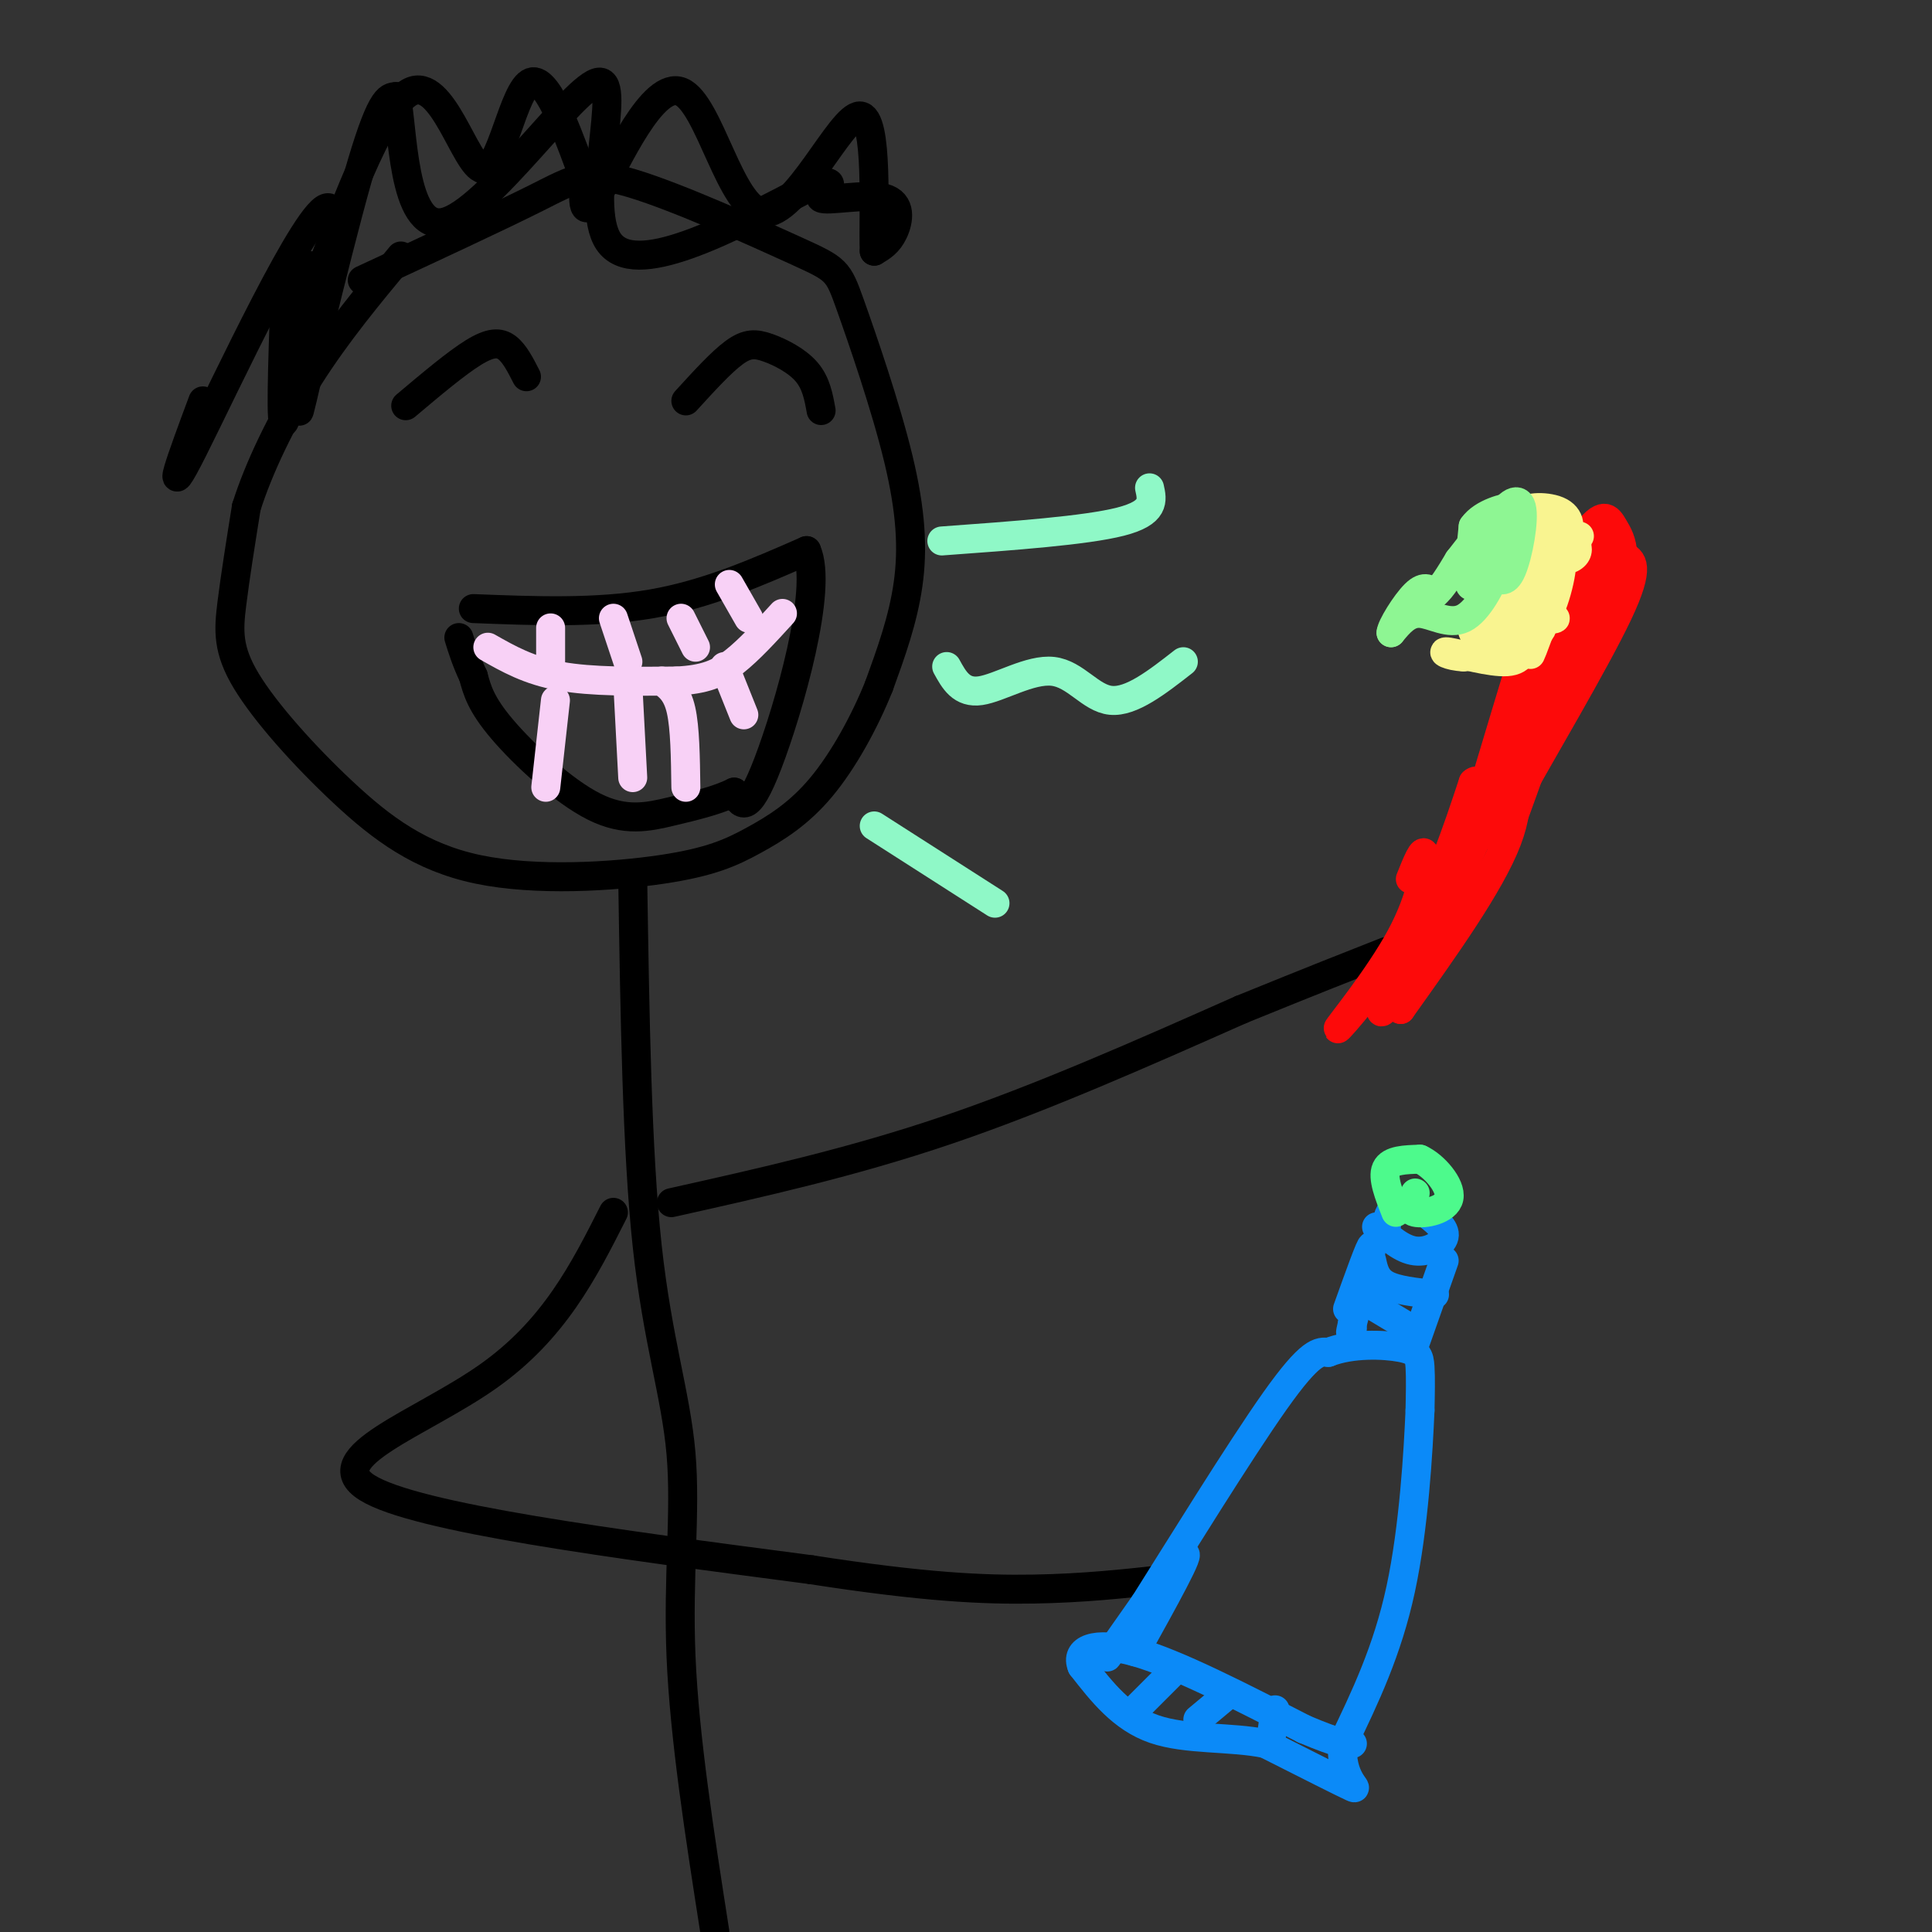 <svg viewBox='0 0 400 400' version='1.1' xmlns='http://www.w3.org/2000/svg' xmlns:xlink='http://www.w3.org/1999/xlink'><rect x="0" y="0" width="400" height="400" fill="#333333" stroke="none"/><g fill='none' stroke='#000000' stroke-width='6' stroke-linecap='round' stroke-linejoin='round'><path d='M75,58c13.913,-6.453 27.825,-12.906 36,-17c8.175,-4.094 10.612,-5.831 20,-3c9.388,2.831 25.728,10.228 34,14c8.272,3.772 8.475,3.918 11,11c2.525,7.082 7.372,21.099 10,32c2.628,10.901 3.037,18.686 2,26c-1.037,7.314 -3.518,14.157 -6,21'/><path d='M182,142c-2.967,7.423 -7.383,15.479 -12,21c-4.617,5.521 -9.434,8.505 -14,11c-4.566,2.495 -8.882,4.499 -19,6c-10.118,1.501 -26.037,2.499 -38,0c-11.963,-2.499 -19.969,-8.495 -28,-16c-8.031,-7.505 -16.085,-16.521 -20,-23c-3.915,-6.479 -3.690,-10.423 -3,-16c0.690,-5.577 1.845,-12.789 3,-20'/><path d='M51,105c2.511,-8.000 7.289,-18.000 13,-27c5.711,-9.000 12.356,-17.000 19,-25'/><path d='M142,83c3.655,-4.012 7.310,-8.024 10,-10c2.690,-1.976 4.417,-1.917 7,-1c2.583,0.917 6.024,2.690 8,5c1.976,2.310 2.488,5.155 3,8'/><path d='M84,84c5.222,-4.400 10.444,-8.800 14,-11c3.556,-2.200 5.444,-2.200 7,-1c1.556,1.200 2.778,3.600 4,6'/><path d='M98,126c12.750,0.500 25.500,1.000 37,-1c11.500,-2.000 21.750,-6.500 32,-11'/><path d='M167,114c3.511,7.800 -3.711,32.800 -8,44c-4.289,11.200 -5.644,8.600 -7,6'/><path d='M152,164c-3.341,1.675 -8.195,2.861 -13,4c-4.805,1.139 -9.563,2.230 -16,-1c-6.437,-3.230 -14.553,-10.780 -19,-16c-4.447,-5.220 -5.223,-8.110 -6,-11'/><path d='M98,140c-1.500,-3.167 -2.250,-5.583 -3,-8'/></g>
<g fill='none' stroke='#F8D1F6' stroke-width='6' stroke-linecap='round' stroke-linejoin='round'><path d='M101,134c4.250,2.417 8.500,4.833 15,6c6.500,1.167 15.250,1.083 24,1'/><path d='M140,141c5.956,-0.289 8.844,-1.511 12,-4c3.156,-2.489 6.578,-6.244 10,-10'/><path d='M127,128c0.000,0.000 3.000,9.000 3,9'/><path d='M141,128c0.000,0.000 3.000,6.000 3,6'/><path d='M130,142c0.000,0.000 1.000,19.000 1,19'/><path d='M137,141c1.583,1.167 3.167,2.333 4,6c0.833,3.667 0.917,9.833 1,16'/><path d='M150,138c0.000,0.000 4.000,10.000 4,10'/><path d='M151,121c0.000,0.000 4.000,7.000 4,7'/><path d='M114,130c0.000,0.000 0.000,8.000 0,8'/><path d='M115,145c0.000,0.000 -2.000,18.000 -2,18'/></g>
<g fill='none' stroke='#8FF8C7' stroke-width='6' stroke-linecap='round' stroke-linejoin='round'><path d='M195,112c14.917,-1.083 29.833,-2.167 37,-4c7.167,-1.833 6.583,-4.417 6,-7'/><path d='M196,138c1.530,2.792 3.060,5.583 7,5c3.940,-0.583 10.292,-4.542 15,-4c4.708,0.542 7.774,5.583 12,6c4.226,0.417 9.613,-3.792 15,-8'/><path d='M181,171c0.000,0.000 25.000,16.000 25,16'/></g>
<g fill='none' stroke='#000000' stroke-width='6' stroke-linecap='round' stroke-linejoin='round'><path d='M131,182c0.435,28.167 0.869,56.333 3,76c2.131,19.667 5.958,30.833 7,43c1.042,12.167 -0.702,25.333 0,42c0.702,16.667 3.851,36.833 7,57'/><path d='M127,251c-6.156,12.178 -12.311,24.356 -26,34c-13.689,9.644 -34.911,16.756 -25,23c9.911,6.244 50.956,11.622 92,17'/><path d='M168,325c23.333,3.622 35.667,4.178 46,4c10.333,-0.178 18.667,-1.089 27,-2'/></g>
<g fill='none' stroke='#0B8AF8' stroke-width='6' stroke-linecap='round' stroke-linejoin='round'><path d='M235,342c6.044,-10.889 12.089,-21.778 10,-20c-2.089,1.778 -12.311,16.222 -15,20c-2.689,3.778 2.156,-3.111 7,-10'/><path d='M237,332c6.600,-10.444 19.600,-31.556 27,-42c7.400,-10.444 9.200,-10.222 11,-10'/><path d='M275,280c4.857,-1.905 11.500,-1.667 15,-1c3.500,0.667 3.857,1.762 4,4c0.143,2.238 0.071,5.619 0,9'/><path d='M294,292c-0.356,8.200 -1.244,24.200 -4,37c-2.756,12.800 -7.378,22.400 -12,32'/><path d='M278,361c-0.622,7.378 3.822,9.822 2,9c-1.822,-0.822 -9.911,-4.911 -18,-9'/><path d='M262,361c-7.244,-1.489 -16.356,-0.711 -23,-3c-6.644,-2.289 -10.822,-7.644 -15,-13'/><path d='M224,345c-1.444,-3.400 2.444,-5.400 11,-3c8.556,2.400 21.778,9.200 35,16'/><path d='M270,358c7.500,3.167 8.750,3.083 10,3'/><path d='M264,354c0.000,0.000 -1.000,7.000 -1,7'/><path d='M254,351c0.000,0.000 -6.000,5.000 -6,5'/><path d='M243,346c0.000,0.000 -8.000,8.000 -8,8'/><path d='M279,271c2.417,-6.750 4.833,-13.500 5,-13c0.167,0.500 -1.917,8.250 -4,16'/><path d='M280,274c-0.667,2.833 -0.333,1.917 0,1'/><path d='M299,261c0.000,0.000 -6.000,17.000 -6,17'/><path d='M284,261c0.417,1.917 0.833,3.833 3,5c2.167,1.167 6.083,1.583 10,2'/><path d='M282,269c0.000,0.000 10.000,6.000 10,6'/><path d='M285,254c2.622,2.333 5.244,4.667 8,5c2.756,0.333 5.644,-1.333 6,-3c0.356,-1.667 -1.822,-3.333 -4,-5'/><path d='M295,251c-1.867,-1.178 -4.533,-1.622 -6,-1c-1.467,0.622 -1.733,2.311 -2,4'/></g>
<g fill='none' stroke='#4DFA8C' stroke-width='6' stroke-linecap='round' stroke-linejoin='round'><path d='M289,251c-1.417,-3.583 -2.833,-7.167 -2,-9c0.833,-1.833 3.917,-1.917 7,-2'/><path d='M294,240c2.857,1.274 6.500,5.458 6,8c-0.500,2.542 -5.143,3.440 -7,3c-1.857,-0.440 -0.929,-2.220 0,-4'/></g>
<g fill='none' stroke='#000000' stroke-width='6' stroke-linecap='round' stroke-linejoin='round'><path d='M139,249c18.667,-4.167 37.333,-8.333 57,-15c19.667,-6.667 40.333,-15.833 61,-25'/><path d='M257,209c15.167,-6.167 22.583,-9.083 30,-12'/></g>
<g fill='none' stroke='#FD0A0A' stroke-width='6' stroke-linecap='round' stroke-linejoin='round'><path d='M292,182c1.341,-3.352 2.683,-6.705 3,-5c0.317,1.705 -0.389,8.467 -5,17c-4.611,8.533 -13.126,18.836 -13,19c0.126,0.164 8.893,-9.810 15,-20c6.107,-10.190 9.553,-20.595 13,-31'/><path d='M305,162c2.298,-2.202 1.542,7.792 -4,21c-5.542,13.208 -15.869,29.631 -15,26c0.869,-3.631 12.935,-27.315 25,-51'/><path d='M311,158c4.119,-9.000 1.917,-6.000 2,-2c0.083,4.000 2.452,9.000 -1,18c-3.452,9.000 -12.726,22.000 -22,35'/><path d='M290,209c3.467,-9.756 23.133,-51.644 29,-63c5.867,-11.356 -2.067,7.822 -10,27'/><path d='M309,173c1.655,-3.417 10.792,-25.458 12,-27c1.208,-1.542 -5.512,17.417 -8,24c-2.488,6.583 -0.744,0.792 1,-5'/><path d='M314,165c4.778,-8.689 16.222,-27.911 21,-38c4.778,-10.089 2.889,-11.044 1,-12'/><path d='M336,115c-0.148,-2.957 -1.019,-4.349 -2,-6c-0.981,-1.651 -2.072,-3.560 -6,2c-3.928,5.560 -10.694,18.589 -11,20c-0.306,1.411 5.847,-8.794 12,-19'/><path d='M329,112c2.313,-3.287 2.094,-2.005 3,0c0.906,2.005 2.936,4.732 1,12c-1.936,7.268 -7.839,19.077 -10,20c-2.161,0.923 -0.581,-9.038 1,-19'/><path d='M324,125c-2.667,3.607 -9.833,22.125 -11,23c-1.167,0.875 3.667,-15.893 3,-14c-0.667,1.893 -6.833,22.446 -13,43'/><path d='M303,177c2.735,-1.443 16.073,-26.552 22,-41c5.927,-14.448 4.442,-18.236 4,-18c-0.442,0.236 0.159,4.496 -1,8c-1.159,3.504 -4.080,6.252 -7,9'/><path d='M321,135c-1.167,1.000 -0.583,-1.000 0,-3'/></g>
<g fill='none' stroke='#F9F490' stroke-width='6' stroke-linecap='round' stroke-linejoin='round'><path d='M327,111c-5.369,-1.952 -10.738,-3.905 -11,-5c-0.262,-1.095 4.583,-1.333 7,0c2.417,1.333 2.405,4.238 0,5c-2.405,0.762 -7.202,-0.619 -12,-2'/><path d='M311,109c0.539,-0.475 7.887,-0.663 12,1c4.113,1.663 4.992,5.179 1,6c-3.992,0.821 -12.855,-1.051 -14,-1c-1.145,0.051 5.427,2.026 12,4'/><path d='M322,119c-2.143,1.286 -13.500,2.500 -15,3c-1.500,0.500 6.857,0.286 9,1c2.143,0.714 -1.929,2.357 -6,4'/><path d='M310,127c2.445,0.765 11.559,0.677 12,1c0.441,0.323 -7.789,1.056 -9,1c-1.211,-0.056 4.597,-0.900 6,0c1.403,0.900 -1.599,3.543 -5,5c-3.401,1.457 -7.200,1.729 -11,2'/><path d='M303,136c-3.048,-0.095 -5.167,-1.333 -3,-1c2.167,0.333 8.619,2.238 12,2c3.381,-0.238 3.690,-2.619 4,-5'/><path d='M316,132c2.274,-5.095 5.958,-15.333 7,-16c1.042,-0.667 -0.560,8.238 -3,12c-2.440,3.762 -5.720,2.381 -9,1'/><path d='M311,129c-2.378,1.105 -3.823,3.368 -5,3c-1.177,-0.368 -2.086,-3.368 0,-3c2.086,0.368 7.167,4.105 10,4c2.833,-0.105 3.416,-4.053 4,-8'/><path d='M320,125c-0.133,1.200 -2.467,8.200 -3,10c-0.533,1.800 0.733,-1.600 2,-5'/></g>
<g fill='none' stroke='#8EF693' stroke-width='6' stroke-linecap='round' stroke-linejoin='round'><path d='M311,112c-0.250,-2.833 -0.500,-5.667 -1,-5c-0.500,0.667 -1.250,4.833 -2,9'/><path d='M308,116c-0.179,-0.033 0.375,-4.617 2,-8c1.625,-3.383 4.322,-5.565 5,-3c0.678,2.565 -0.663,9.876 -2,13c-1.337,3.124 -2.668,2.062 -4,1'/><path d='M309,119c-1.321,1.143 -2.625,3.500 -2,2c0.625,-1.500 3.179,-6.857 4,-8c0.821,-1.143 -0.089,1.929 -1,5'/><path d='M310,118c-1.274,3.143 -3.958,8.500 -7,10c-3.042,1.500 -6.440,-0.857 -9,-1c-2.560,-0.143 -4.280,1.929 -6,4'/><path d='M288,131c0.000,-1.156 3.000,-6.044 5,-8c2.000,-1.956 3.000,-0.978 4,0'/><path d='M297,123c1.500,-1.167 3.250,-4.083 5,-7'/><path d='M302,116c2.167,-2.833 5.083,-6.417 8,-10'/><path d='M310,106c0.133,2.311 -3.533,13.089 -5,15c-1.467,1.911 -0.733,-5.044 0,-12'/><path d='M305,109c1.956,-2.844 6.844,-3.956 8,-4c1.156,-0.044 -1.422,0.978 -4,2'/><path d='M309,107c-1.000,0.833 -1.500,1.917 -2,3'/></g>
<g fill='none' stroke='#000000' stroke-width='6' stroke-linecap='round' stroke-linejoin='round'><path d='M42,83c-4.281,11.517 -8.561,23.033 -2,10c6.561,-13.033 23.965,-50.617 28,-50c4.035,0.617 -5.298,39.435 -6,42c-0.702,2.565 7.228,-31.124 12,-48c4.772,-16.876 6.386,-16.938 8,-17'/><path d='M82,20c1.458,5.581 1.102,28.032 10,26c8.898,-2.032 27.049,-28.547 32,-29c4.951,-0.453 -3.300,25.156 2,33c5.300,7.844 24.150,-2.078 43,-12'/><path d='M169,38c6.136,-1.078 -0.026,2.226 1,3c1.026,0.774 9.238,-0.984 13,0c3.762,0.984 3.075,4.710 2,7c-1.075,2.290 -2.537,3.145 -4,4'/><path d='M181,52c-0.291,-7.435 0.983,-28.023 -3,-28c-3.983,0.023 -13.222,20.656 -20,20c-6.778,-0.656 -11.094,-22.600 -17,-25c-5.906,-2.400 -13.402,14.743 -17,21c-3.598,6.257 -3.299,1.629 -3,-3'/><path d='M121,37c-2.513,-6.510 -7.295,-21.286 -11,-20c-3.705,1.286 -6.333,18.633 -10,18c-3.667,-0.633 -8.372,-19.247 -15,-16c-6.628,3.247 -15.179,28.356 -19,38c-3.821,9.644 -2.910,3.822 -2,-2'/><path d='M64,55c-1.422,7.956 -3.978,28.844 -5,32c-1.022,3.156 -0.511,-11.422 0,-26'/></g>
</svg>